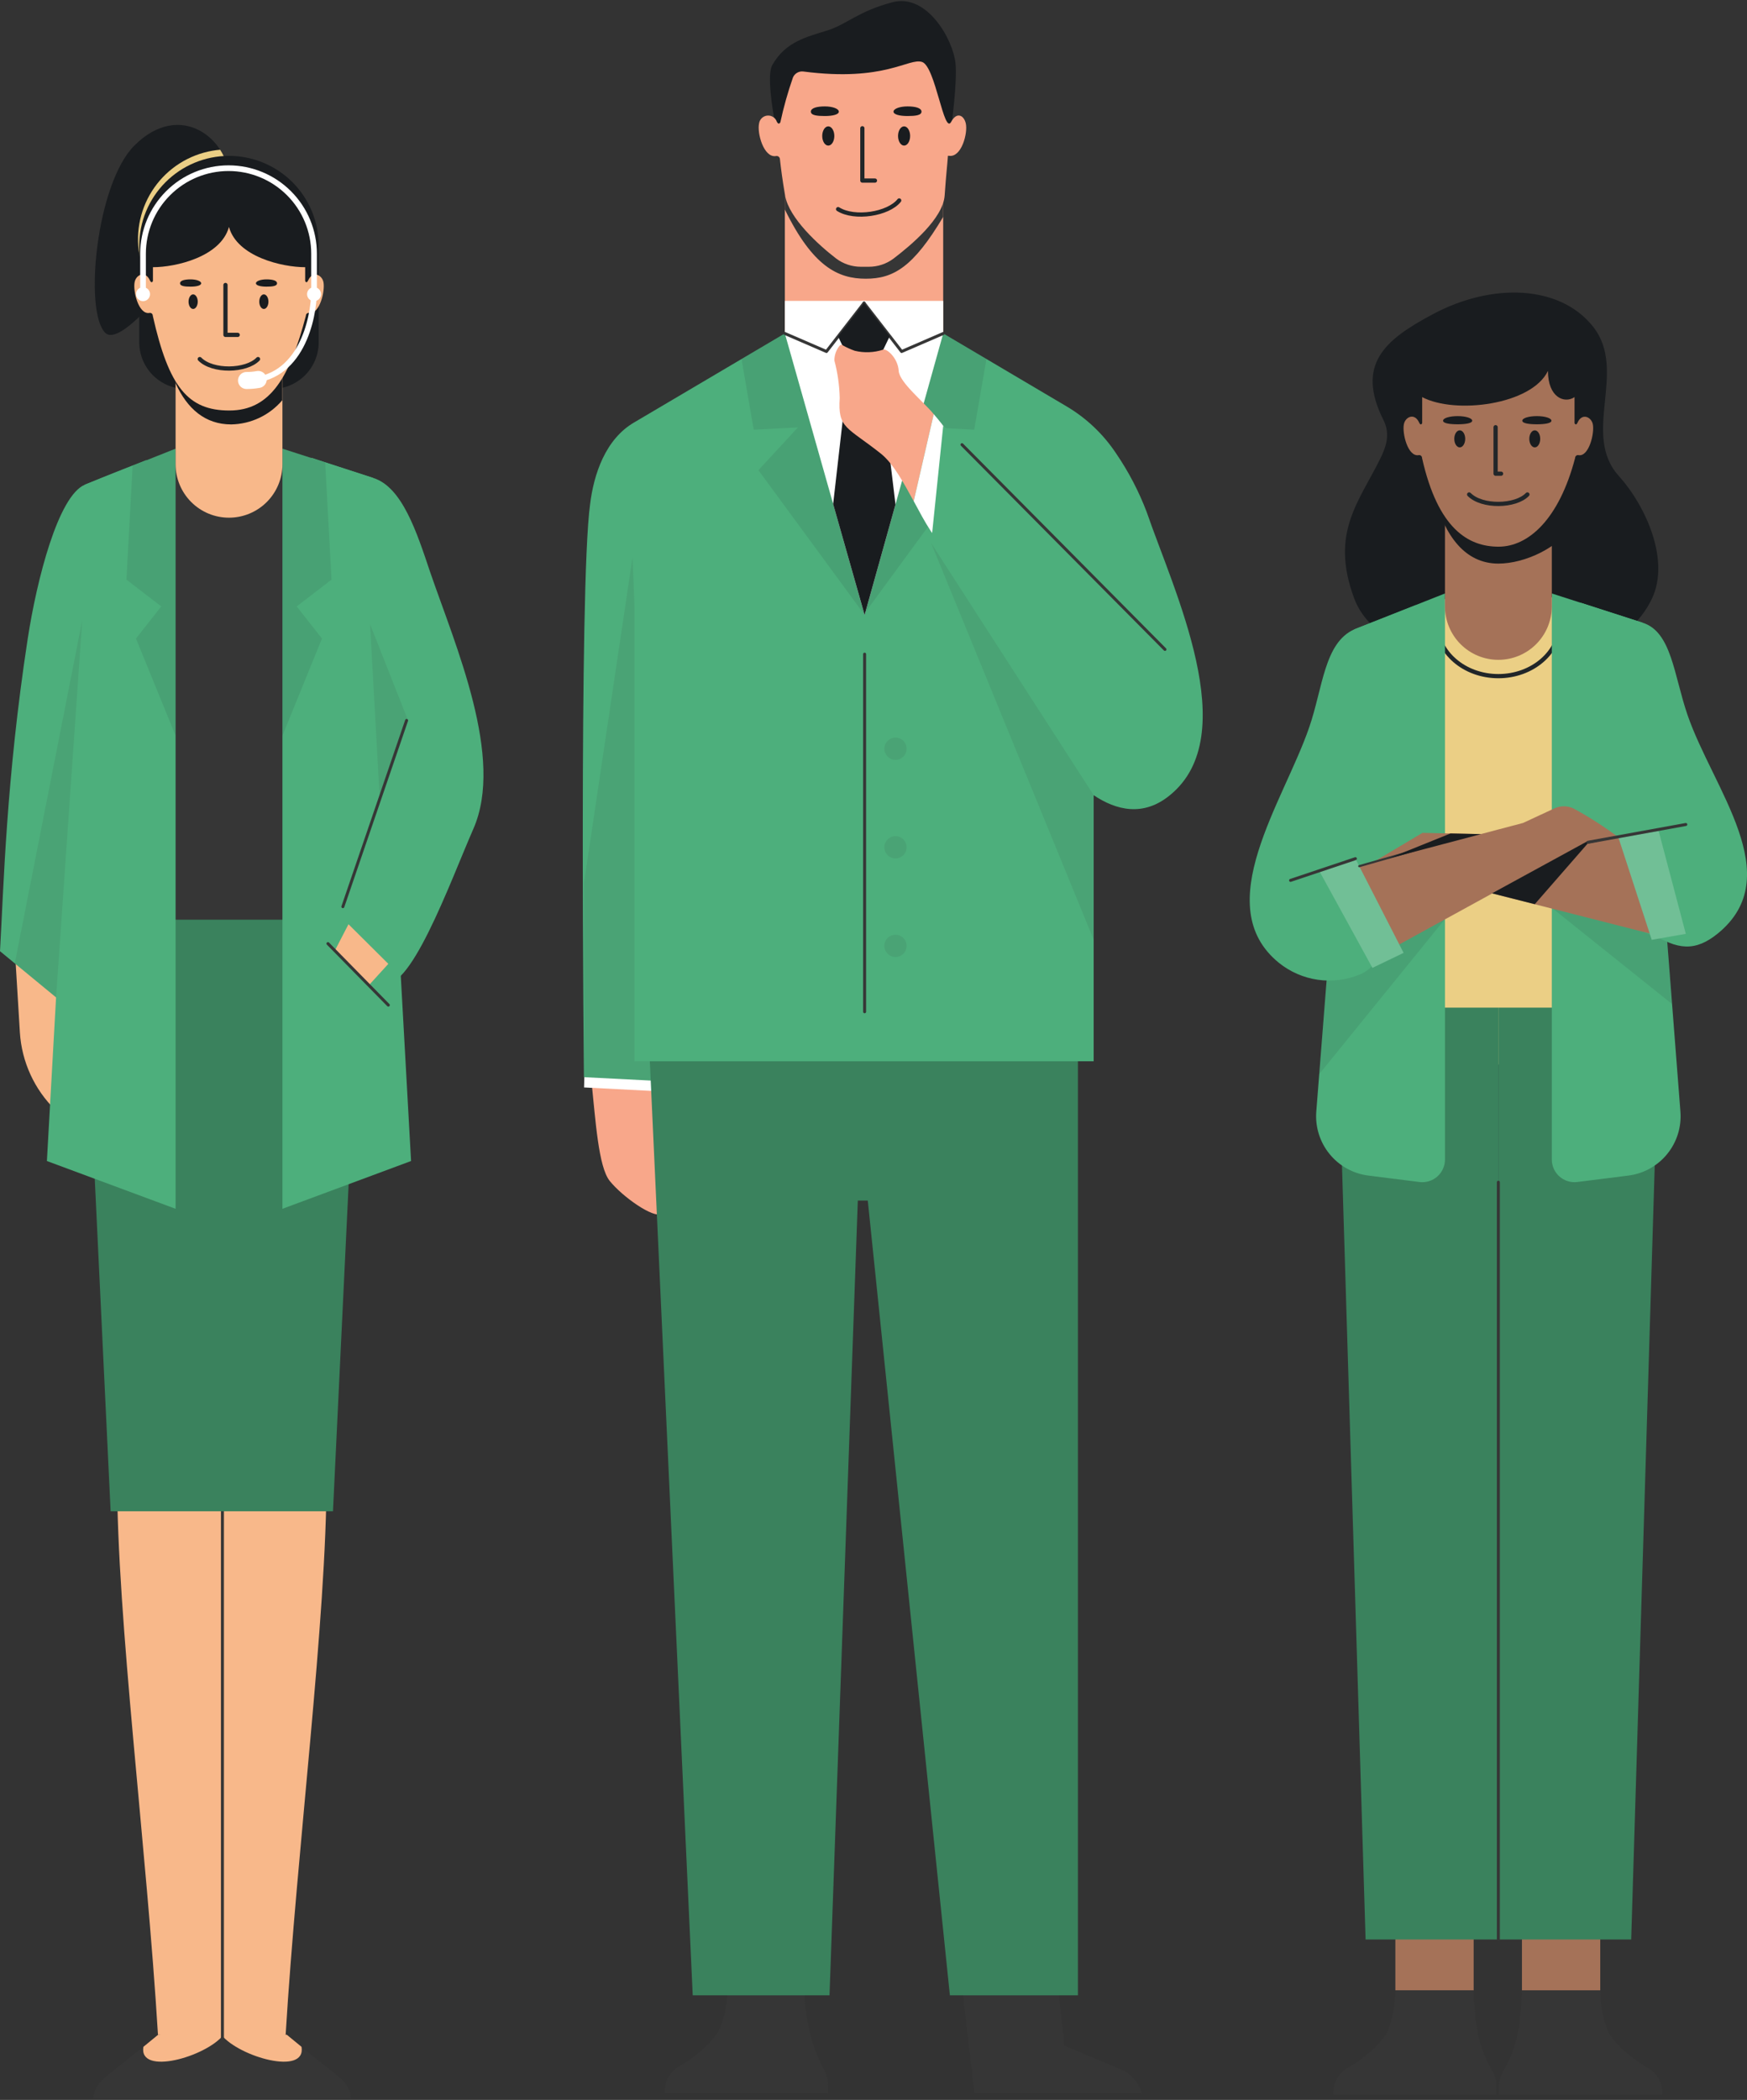 <svg width="129" height="155" viewBox="0 0 129 155" fill="none" xmlns="http://www.w3.org/2000/svg">
<rect x="0" y="0" width="129" height="155" fill="#333333" stroke="none"/>
<g clip-path="url(#clip0)">
<path d="M8.643 108.968C8.643 119.599 10.826 136.351 11.665 150.199H21.092C21.931 136.351 24.114 119.599 24.114 108.968H8.643Z" fill="#F8B88A"/>
<path d="M21.124 150.199C21.124 150.199 23.275 151.92 24.678 153.017C25.512 153.673 25.91 154.168 25.91 154.91H15.832L16.305 150.199H21.124Z" fill="#363636"/>
<path d="M11.696 150.199C11.696 150.199 9.545 151.92 8.142 153.017C7.308 153.673 6.91 154.168 6.91 154.91H16.988L16.515 150.199H11.696Z" fill="#363636"/>
<path d="M10.589 151.081C10.229 153.232 15.203 151.834 16.505 150.199C17.521 148.935 11.665 150.199 11.665 150.199L10.589 151.081Z" fill="#F8B88A"/>
<path d="M22.264 151.081C22.625 153.232 17.656 151.834 16.349 150.199C15.338 148.935 21.189 150.199 21.189 150.199L22.264 151.081Z" fill="#F8B88A"/>
<path d="M16.424 152.555V110.199" stroke="#363636" stroke-width="0.22" stroke-linecap="round" stroke-linejoin="round"/>
<path d="M1.075 69.752L1.468 76.206C1.603 78.379 2.542 80.425 4.103 81.944L5.394 83.197V71.731L1.075 69.752Z" fill="#F8B88A"/>
<path d="M6.071 67.623L8.169 111.554H24.587L26.684 67.779L6.071 67.623Z" fill="#3A825D"/>
<path d="M16.908 13.205C16.908 15.474 9.342 26.144 7.766 24.563C6.19 22.982 7.099 13.571 9.917 10.747C13.321 7.338 16.908 10.296 16.908 13.205Z" fill="#363636"/>
<path d="M16.908 13.205C16.908 15.474 9.342 26.144 7.766 24.563C6.19 22.982 7.099 13.571 9.917 10.747C13.321 7.338 16.908 10.296 16.908 13.205Z" fill="#191C1F"/>
<path d="M16.908 13.205C16.899 12.441 16.674 11.695 16.257 11.054C16.059 11.069 15.862 11.094 15.666 11.129C13.938 11.434 12.402 12.411 11.394 13.847C10.386 15.282 9.988 17.059 10.288 18.787L10.966 22.708C13.638 19.82 16.908 14.695 16.908 13.205Z" fill="#EBCF85"/>
<path d="M16.908 11.506C15.15 11.507 13.465 12.206 12.222 13.45C10.98 14.693 10.282 16.379 10.282 18.136V25.278C10.285 25.817 10.414 26.348 10.658 26.828C10.903 27.308 11.257 27.724 11.691 28.042C12.286 28.478 13.003 28.713 13.74 28.715H20.081C20.816 28.714 21.532 28.479 22.124 28.042C22.562 27.722 22.917 27.302 23.162 26.818C23.407 26.334 23.534 25.799 23.533 25.257V18.136C23.534 17.266 23.363 16.404 23.03 15.599C22.698 14.795 22.21 14.064 21.595 13.448C20.979 12.832 20.249 12.344 19.444 12.011C18.64 11.677 17.778 11.506 16.908 11.506Z" fill="#191C1F"/>
<path d="M6.265 36.389V67.886H27.55V36.028L16.891 31.855L6.265 36.389Z" fill="#363636"/>
<path d="M12.966 33.119V89.225L3.463 85.698L6.265 35.776L12.966 33.119Z" fill="#4DAF7C"/>
<path d="M6.265 35.776C4.302 36.598 2.721 42.761 2.049 47.133C0.452 57.55 0.274 65.456 0 70.21L7.072 76.034L8.282 72.807L11.073 55.06L10.815 33.958C10.815 33.958 7.583 35.216 6.265 35.776Z" fill="#4DAF7C"/>
<path d="M20.855 33.119V89.225L30.353 85.698L27.551 35.275L20.855 33.119Z" fill="#4DAF7C"/>
<path d="M27.55 35.276C29.701 35.937 30.777 39.293 31.767 42.24C33.654 47.725 37.257 55.937 34.956 61.175C33.278 64.993 30.116 73.85 28.094 72.468C26.37 71.348 24.586 70.324 22.748 69.403L23.001 33.791L27.55 35.276Z" fill="#4DAF7C"/>
<path d="M20.855 34.27V24.052H12.966V34.27C12.966 35.316 13.381 36.318 14.12 37.057C14.86 37.797 15.862 38.212 16.908 38.212C17.954 38.212 18.957 37.797 19.697 37.058C20.437 36.319 20.854 35.316 20.855 34.27Z" fill="#F8B88A"/>
<path d="M12.966 28.285C13.821 30.177 15.155 31.328 17.075 31.328C17.792 31.315 18.499 31.149 19.148 30.843C19.797 30.536 20.373 30.095 20.839 29.548V24.278H12.966V28.285Z" fill="#191C1F"/>
<path d="M23.882 20.815C23.764 20.277 23.081 19.96 22.753 20.702C22.694 20.836 22.602 20.895 22.533 20.739V19.723C20.855 19.723 17.52 18.965 16.907 16.754C16.294 18.965 12.966 19.723 11.293 19.723V20.739C11.223 20.895 11.132 20.836 11.072 20.702C10.744 19.96 10.061 20.255 9.943 20.815C9.803 21.487 10.233 23.218 11.019 23.1C11.05 23.092 11.084 23.091 11.116 23.098C11.148 23.104 11.178 23.118 11.203 23.139C11.229 23.159 11.249 23.185 11.263 23.215C11.277 23.245 11.283 23.277 11.282 23.31C12.465 28.575 13.885 30.301 16.934 30.301C19.983 30.301 21.403 27.806 22.586 23.31C22.585 23.277 22.592 23.245 22.605 23.215C22.619 23.185 22.64 23.159 22.665 23.139C22.691 23.118 22.721 23.104 22.753 23.098C22.785 23.091 22.818 23.092 22.85 23.1C23.592 23.202 24.022 21.487 23.882 20.815Z" fill="#F8B88A"/>
<path d="M16.649 21.035V24.719H17.553" stroke="#212629" stroke-width="0.312" stroke-linecap="round" stroke-linejoin="round"/>
<path d="M14.751 26.504C15.692 27.461 18.182 27.408 19.053 26.504" stroke="#212629" stroke-width="0.312" stroke-linecap="round" stroke-linejoin="round"/>
<path d="M23.189 21.454C23.189 23.536 22.211 28.085 18.204 28.085" stroke="white" stroke-width="0.419" stroke-miterlimit="10" stroke-linecap="round"/>
<path d="M19.065 28.01C18.781 28.061 18.493 28.086 18.204 28.085" stroke="white" stroke-width="1.258" stroke-miterlimit="10" stroke-linecap="round"/>
<path d="M23.19 21.454V18.728C23.19 17.053 22.524 15.447 21.34 14.264C20.156 13.079 18.55 12.414 16.876 12.414V12.414C15.202 12.414 13.596 13.079 12.412 14.264C11.228 15.447 10.562 17.053 10.562 18.728V21.454" stroke="white" stroke-width="0.419" stroke-miterlimit="10" stroke-linecap="round"/>
<path d="M23.189 22.229C23.474 22.229 23.705 21.998 23.705 21.713C23.705 21.427 23.474 21.196 23.189 21.196C22.904 21.196 22.673 21.427 22.673 21.713C22.673 21.998 22.904 22.229 23.189 22.229Z" fill="white"/>
<path d="M10.562 22.229C10.847 22.229 11.078 21.998 11.078 21.713C11.078 21.427 10.847 21.196 10.562 21.196C10.277 21.196 10.046 21.427 10.046 21.713C10.046 21.998 10.277 22.229 10.562 22.229Z" fill="white"/>
<path d="M28.675 71.145L27.234 72.727L24.717 70.183L25.733 68.22L28.675 71.145Z" fill="#F8B88A"/>
<path d="M24.216 69.65L28.674 74.189" stroke="#363636" stroke-width="0.22" stroke-linecap="round" stroke-linejoin="round"/>
<path d="M14.074 21.159C13.643 21.159 13.294 21.121 13.294 20.911C13.294 20.701 13.643 20.621 14.074 20.621C14.504 20.621 14.854 20.75 14.854 20.911C14.854 21.073 14.52 21.159 14.074 21.159Z" fill="#191C1F"/>
<path d="M14.262 22.805C14.449 22.805 14.601 22.564 14.601 22.267C14.601 21.97 14.449 21.729 14.262 21.729C14.075 21.729 13.923 21.97 13.923 22.267C13.923 22.564 14.075 22.805 14.262 22.805Z" fill="#191C1F"/>
<path d="M19.677 21.159C20.108 21.159 20.457 21.121 20.457 20.911C20.457 20.701 20.108 20.621 19.677 20.621C19.247 20.621 18.898 20.75 18.898 20.911C18.898 21.073 19.247 21.159 19.677 21.159Z" fill="#191C1F"/>
<path d="M19.483 22.805C19.67 22.805 19.822 22.564 19.822 22.267C19.822 21.97 19.67 21.729 19.483 21.729C19.296 21.729 19.145 21.97 19.145 22.267C19.145 22.564 19.296 22.805 19.483 22.805Z" fill="#191C1F"/>
<path opacity="0.1" d="M9.793 34.367L9.336 42.783L11.906 44.762L10.04 47.133L12.966 54.302V33.119L9.793 34.367Z" fill="#212629"/>
<path opacity="0.1" d="M24.012 34.135L24.48 42.783L21.91 44.762L23.776 47.133L20.855 54.302V33.119L24.012 34.135Z" fill="#212629"/>
<path opacity="0.1" d="M6.072 45.784L4.141 73.625L1.092 71.108L6.072 45.784Z" fill="#363636"/>
<path opacity="0.1" d="M27.324 46.069L28.034 58.841L30.121 53.151L27.324 46.069Z" fill="#363636"/>
<path d="M30.024 53.178L25.318 66.924" stroke="#363636" stroke-width="0.22" stroke-linecap="round" stroke-linejoin="round"/>
</g>
<g clip-path="url(#clip1)">
<path d="M53.674 146.801C53.724 147.813 53.54 148.823 53.136 149.753C52.706 150.662 51.232 151.947 50.146 152.528C49.8 152.726 49.517 153.019 49.332 153.373C49.147 153.726 49.068 154.126 49.103 154.523H61.144V153.985C61.143 153.783 61.123 153.581 61.085 153.383C61.01 153.065 60.877 152.764 60.692 152.496C60.237 151.571 59.905 150.591 59.703 149.581C59.481 148.679 59.4 147.749 59.461 146.822L53.674 146.801Z" fill="#363636"/>
<path d="M70.938 145.816L71.954 154.523H84.323L84.253 154.324C84.128 153.972 83.93 153.651 83.674 153.379C83.418 153.108 83.107 152.893 82.763 152.748L78.601 150.995L78.031 145.816H70.938Z" fill="#363636"/>
<path d="M49.183 86.902C49.242 86.843 49.285 86.768 49.307 86.687C49.399 86.388 49.414 86.069 49.35 85.762L49.13 84.687L49.06 84.305C49.114 83.332 49.216 82.224 49.339 80.54C49.339 80.54 43.553 78.604 43.65 79.551C43.983 82.778 44.187 86.101 45.016 87.16C45.978 88.354 48.242 89.935 48.839 89.607C49.436 89.279 49.022 87.994 48.882 86.951C48.932 86.973 48.987 86.981 49.04 86.972C49.094 86.964 49.144 86.939 49.183 86.902Z" fill="#F8A78A"/>
<path d="M49.081 68.177L43.128 79.379C46.172 73.372 43.338 68.758 43.128 80.266L48.113 80.524C48.409 76.507 48.828 68.914 49.081 68.177Z" fill="white"/>
<path d="M43.569 37.255C42.741 43.332 43.118 79.508 43.118 79.508L48.312 79.772C48.312 79.772 48.947 36.706 46.85 31.167C44.709 32.398 43.838 35.001 43.569 37.255Z" fill="#4DAF7C"/>
<path opacity="0.1" d="M46.705 41.143L43.123 65.171V79.508L48.313 79.771L46.705 41.143Z" fill="#363636"/>
<path d="M47.877 76.007L51.152 147.279H61.252L63.785 76.174L47.877 76.007Z" fill="#3A825D"/>
<path d="M62.284 76.007L63.844 86.359L70.141 147.279H79.595V77.948L62.284 76.007Z" fill="#3A825D"/>
<path d="M84.672 37.792C84.096 36.275 83.343 34.831 82.429 33.49C81.483 32.058 80.223 30.861 78.745 29.989L69.646 24.611H57.955L46.85 31.167V78.336H80.757V58.696C82.418 59.809 84.424 60.309 86.387 58.696C91.84 54.27 86.662 43.59 84.672 37.792Z" fill="#4DAF7C"/>
<path opacity="0.1" d="M63.843 45.391L57.955 24.617L54.755 26.504L55.653 31.715L58.917 31.549L56.002 34.706L63.843 45.391Z" fill="#212629"/>
<path opacity="0.1" d="M63.752 45.391L69.646 24.617L72.84 26.499L71.937 31.715L68.678 31.549L71.587 34.706L63.752 45.391Z" fill="#212629"/>
<path d="M69.646 14.447H57.955V24.611H69.646V14.447Z" fill="#F8A78A"/>
<path d="M57.955 15.464C60.015 19.68 61.881 20.573 63.93 20.573C65.979 20.573 67.442 19.707 69.646 16.007V14.447H57.955V15.464Z" fill="#363636"/>
<path d="M70.232 9.467C70.232 9.467 70.7 6.085 70.555 4.67C70.377 2.917 68.452 -0.508 65.903 0.164C63.354 0.836 62.569 1.777 61.101 2.245C59.633 2.713 58.003 3.046 57.014 4.826C56.637 5.504 57.014 8.053 57.267 9.252C57.982 9.016 70.232 9.467 70.232 9.467Z" fill="#191C1F"/>
<path d="M71.314 9.107C71.179 8.516 70.652 8.22 70.238 8.989C69.7 10.011 69.076 4.896 68.087 4.574C67.097 4.251 65.344 6.063 59.316 5.278C59.158 5.258 58.998 5.291 58.86 5.371C58.722 5.45 58.614 5.572 58.552 5.719C58.175 6.801 57.864 7.906 57.622 9.026C57.536 9.188 57.434 9.129 57.364 8.989C57.315 8.845 57.219 8.721 57.092 8.638C56.964 8.555 56.812 8.517 56.661 8.531C56.51 8.545 56.367 8.609 56.257 8.713C56.146 8.818 56.074 8.957 56.051 9.107C55.89 9.817 56.39 11.645 57.283 11.522C57.318 11.512 57.355 11.51 57.39 11.517C57.426 11.523 57.46 11.537 57.489 11.558C57.519 11.58 57.543 11.607 57.56 11.639C57.578 11.671 57.588 11.706 57.59 11.742C57.67 12.463 57.767 13.226 57.971 14.431C58.256 16.104 60.456 18.093 61.736 19.078C62.265 19.478 62.911 19.693 63.575 19.691H64.15C64.814 19.694 65.461 19.479 65.99 19.078C67.28 18.093 69.636 16.125 69.754 14.431C69.873 12.737 69.937 12.323 69.996 11.5H70.077C70.996 11.645 71.48 9.817 71.314 9.107Z" fill="#F8A78A"/>
<path d="M63.677 9.467V13.329H64.607" stroke="#212629" stroke-width="0.312" stroke-linecap="round" stroke-linejoin="round"/>
<path d="M69.646 22.207V24.617L66.575 25.945L63.677 22.207H69.646Z" fill="white"/>
<path d="M57.955 22.207V24.617L61.026 25.945L63.93 22.207H57.955Z" fill="white"/>
<path d="M57.955 24.617L63.677 22.207L69.646 24.617L63.844 45.391L57.955 24.617Z" fill="white"/>
<path d="M69.647 24.617L66.576 25.945L63.801 22.369" stroke="#363636" stroke-width="0.22" stroke-linecap="round" stroke-linejoin="round"/>
<path d="M57.955 24.617L61.026 25.945L63.801 22.369" stroke="#363636" stroke-width="0.22" stroke-linecap="round" stroke-linejoin="round"/>
<path d="M61.886 15.437C63.096 16.201 65.596 15.808 66.398 14.797" stroke="#212629" stroke-width="0.312" stroke-linecap="round" stroke-linejoin="round"/>
<path d="M63.844 48.285V74.679" stroke="#363636" stroke-width="0.22" stroke-linecap="round" stroke-linejoin="round"/>
<path d="M61.52 37.206L62.73 26.607L61.886 24.837L63.801 22.369L65.699 24.816L64.839 26.607L66.124 37.233L63.844 45.391L61.52 37.206Z" fill="#191C1F"/>
<path d="M62.73 26.606H64.844" stroke="white" stroke-width="0.441" stroke-linecap="round" stroke-linejoin="round"/>
<path opacity="0.1" d="M68.754 40.083L80.757 69.36V50.145L68.754 40.083Z" fill="#363636"/>
<path d="M66.361 27.375C66.302 26.402 65.441 25.687 65.205 25.811C64.528 26.032 63.804 26.059 63.113 25.891C62.816 25.785 62.528 25.656 62.252 25.504C62.233 25.486 62.211 25.473 62.186 25.465C62.162 25.457 62.136 25.455 62.11 25.458C62.085 25.461 62.06 25.47 62.038 25.483C62.016 25.497 61.998 25.515 61.983 25.536C61.74 25.842 61.609 26.221 61.612 26.612C61.852 27.515 61.983 28.442 62.005 29.376C61.854 31.656 62.543 31.489 65.086 33.517C65.995 34.27 66.743 35.668 67.469 36.996L68.948 30.57C68.206 29.656 66.409 28.22 66.361 27.375Z" fill="#F8A78A"/>
<path d="M68.948 30.57L67.469 36.991C68.297 38.529 69.082 40.045 70.088 40.637V32.033C69.735 31.524 69.354 31.036 68.948 30.57Z" fill="white"/>
<path d="M85.382 47.128L80.757 58.691L68.754 40.083L69.647 31.43L85.382 47.128Z" fill="#4DAF7C"/>
<path d="M86.022 47.935L71.034 32.823" stroke="#363636" stroke-width="0.22" stroke-linecap="round" stroke-linejoin="round"/>
<path opacity="0.1" d="M66.124 56.088C66.578 56.088 66.946 55.719 66.946 55.265C66.946 54.81 66.578 54.442 66.124 54.442C65.669 54.442 65.301 54.81 65.301 55.265C65.301 55.719 65.669 56.088 66.124 56.088Z" fill="#363636"/>
<path opacity="0.1" d="M66.124 63.364C66.578 63.364 66.946 62.995 66.946 62.541C66.946 62.087 66.578 61.718 66.124 61.718C65.669 61.718 65.301 62.087 65.301 62.541C65.301 62.995 65.669 63.364 66.124 63.364Z" fill="#363636"/>
<path opacity="0.1" d="M66.124 70.64C66.578 70.64 66.946 70.272 66.946 69.817C66.946 69.363 66.578 68.995 66.124 68.995C65.669 68.995 65.301 69.363 65.301 69.817C65.301 70.272 65.669 70.64 66.124 70.64Z" fill="#363636"/>
<path d="M60.907 8.564C60.337 8.564 59.875 8.515 59.875 8.241C59.875 7.967 60.337 7.854 60.907 7.854C61.478 7.854 61.94 8.026 61.94 8.241C61.94 8.456 61.478 8.564 60.907 8.564Z" fill="#191C1F"/>
<path d="M61.16 10.747C61.407 10.747 61.607 10.429 61.607 10.037C61.607 9.645 61.407 9.327 61.16 9.327C60.914 9.327 60.714 9.645 60.714 10.037C60.714 10.429 60.914 10.747 61.16 10.747Z" fill="#191C1F"/>
<path d="M67.011 8.564C67.581 8.564 68.044 8.515 68.044 8.241C68.044 7.967 67.581 7.854 67.011 7.854C66.441 7.854 65.978 8.026 65.978 8.241C65.978 8.456 66.441 8.564 67.011 8.564Z" fill="#191C1F"/>
<path d="M66.759 10.747C67.005 10.747 67.205 10.429 67.205 10.037C67.205 9.645 67.005 9.327 66.759 9.327C66.512 9.327 66.312 9.645 66.312 10.037C66.312 10.429 66.512 10.747 66.759 10.747Z" fill="#191C1F"/>
<path d="M69.662 81.326H58.02V88.618H69.662V81.326Z" fill="#3A825D"/>
</g>
<g clip-path="url(#clip2)">
<path d="M119.524 35.12C116.749 32.044 120.207 27.375 117.641 24.122C115.195 21.019 110.177 20.847 105.783 23.202C102.266 25.074 100.088 26.897 102.164 31.022C102.702 32.097 102.299 33.06 101.949 33.797C100.346 37.061 98.195 39.336 99.997 44.176C102.369 50.565 118.475 51.597 121.987 44.176C123.315 41.363 121.562 37.384 119.524 35.12Z" fill="#191C1F"/>
<path d="M99.997 47.075V78.572H121.288V46.714L110.629 42.536L99.997 47.075Z" fill="#EBCF85"/>
<path d="M106.085 45.961C106.085 48.145 108.123 49.908 110.64 49.908C113.157 49.908 115.2 48.145 115.2 45.961" stroke="#212629" stroke-width="0.312" stroke-linecap="round" stroke-linejoin="round"/>
<path d="M108.816 140.637H103.035V146.913H108.816V140.637Z" fill="#A57258"/>
<path d="M103.035 146.919C103.033 147.925 102.85 148.923 102.498 149.866C102.083 150.785 100.594 152.06 99.502 152.646C99.157 152.844 98.876 153.136 98.692 153.489C98.508 153.842 98.429 154.24 98.464 154.636H110.511V154.098C110.511 153.897 110.489 153.697 110.446 153.501C110.373 153.183 110.239 152.882 110.053 152.614C109.549 151.702 109.21 150.708 109.053 149.678C108.915 148.764 108.836 147.842 108.816 146.919H103.035Z" fill="#363636"/>
<path d="M112.382 146.919H118.163V140.643H112.382V146.919Z" fill="#A57258"/>
<path d="M118.164 146.919C118.166 147.925 118.349 148.923 118.701 149.866C119.115 150.785 120.605 152.06 121.691 152.646C122.038 152.843 122.321 153.135 122.506 153.488C122.691 153.84 122.77 154.239 122.735 154.636H110.688V154.098C110.689 153.898 110.709 153.698 110.748 153.501C110.825 153.184 110.96 152.883 111.146 152.614C111.648 151.701 111.987 150.707 112.146 149.678C112.284 148.764 112.363 147.842 112.382 146.919H118.164Z" fill="#363636"/>
<path d="M122.541 74.377L120.449 143.16H110.64V74.377H122.541Z" fill="#3A825D"/>
<path d="M98.738 74.377L100.836 143.16H110.639V74.377H98.738Z" fill="#3A825D"/>
<path d="M110.64 87.263V143.16" stroke="#363636" stroke-width="0.22" stroke-linecap="round" stroke-linejoin="round"/>
<path d="M106.698 43.805V85.585C106.698 85.823 106.648 86.058 106.55 86.275C106.452 86.492 106.309 86.686 106.131 86.843C105.952 87.001 105.742 87.118 105.514 87.188C105.286 87.257 105.046 87.277 104.81 87.247L101.046 86.773C99.921 86.632 98.894 86.063 98.178 85.185C97.461 84.307 97.109 83.187 97.195 82.057L99.997 46.456L106.698 43.805Z" fill="#4DAF7C"/>
<path opacity="0.1" d="M106.698 67.838L97.41 79.288L97.964 72.151L106.698 67.838Z" fill="#212629"/>
<path d="M99.997 46.456C97.781 47.451 97.684 50.758 96.674 53.684C94.791 59.169 89.263 66.859 94.431 71.065C95.26 71.734 96.254 72.168 97.308 72.319C98.362 72.471 99.438 72.335 100.422 71.925C100.723 71.805 100.996 71.624 101.223 71.392C101.451 71.16 101.627 70.884 101.741 70.58C101.856 70.276 101.906 69.952 101.888 69.628C101.87 69.305 101.784 68.988 101.637 68.699L104.805 65.725L104.547 44.665L99.997 46.456Z" fill="#4DAF7C"/>
<path d="M114.587 43.805V85.585C114.587 85.822 114.637 86.057 114.734 86.274C114.832 86.49 114.974 86.684 115.152 86.841C115.331 86.998 115.54 87.116 115.767 87.186C115.994 87.256 116.233 87.276 116.469 87.247L120.234 86.773C121.359 86.633 122.386 86.065 123.103 85.186C123.82 84.308 124.172 83.187 124.084 82.057L121.282 45.961L114.587 43.805Z" fill="#4DAF7C"/>
<path opacity="0.1" d="M112.081 65.004L123.466 74.109L123.111 69.5L112.081 65.004Z" fill="#212629"/>
<path d="M121.282 45.961C123.433 46.623 123.594 49.817 124.605 52.764C126.493 58.249 132.016 64.67 126.853 68.897C125.208 70.237 123.869 70.167 121.825 68.795C120.101 67.67 118.317 66.641 116.479 65.714L116.732 44.493L121.282 45.961Z" fill="#4DAF7C"/>
<path d="M101.32 63.687L105.036 61.476L119.497 61.794L122.611 69.107L101.32 63.687Z" fill="#A57258"/>
<path d="M101.836 70.527L117.222 62.089L119.497 61.794C118.47 61.028 117.392 60.334 116.27 59.718C116.043 59.593 115.79 59.524 115.531 59.516C115.273 59.507 115.015 59.56 114.781 59.669L112.463 60.745L98.002 64.558L101.836 70.527Z" fill="#A57258"/>
<path d="M97.41 64.273L101.341 71.442L103.643 70.334L100.083 63.38L97.41 64.273Z" fill="#71BF96"/>
<path d="M100.368 63.934L104.353 62.799" stroke="#363636" stroke-width="0.156" stroke-linecap="round" stroke-linejoin="round"/>
<path d="M119.497 61.794L121.965 69.371L124.482 68.93L122.476 61.336L119.497 61.794Z" fill="#71BF96"/>
<path d="M107.106 61.519L109.36 61.568L102.492 63.38L107.106 61.519Z" fill="#191C1F"/>
<path d="M110.172 65.94L117.222 62.09L119.497 61.794L117.222 62.278L113.329 66.741L110.172 65.94Z" fill="#191C1F"/>
<path d="M117.26 62.17L124.482 60.858" stroke="#363636" stroke-width="0.22" stroke-linecap="round" stroke-linejoin="round"/>
<path d="M95.297 64.983L100.083 63.38" stroke="#363636" stroke-width="0.22" stroke-linecap="round" stroke-linejoin="round"/>
<path d="M114.587 44.762V34.496H106.697V44.762C106.697 45.807 107.113 46.81 107.852 47.549C108.591 48.289 109.594 48.704 110.639 48.704C111.685 48.704 112.688 48.289 113.428 47.55C114.169 46.811 114.585 45.808 114.587 44.762Z" fill="#A57258"/>
<path d="M110.177 30.608V34.469H111.107" stroke="#363636" stroke-width="0.441" stroke-linecap="round" stroke-linejoin="round"/>
<path d="M116.313 34.496H105.918V36.647C106.682 39.556 108.182 41.6 110.64 41.6C112.576 41.6 115.205 40.433 116.313 38.518V34.496Z" fill="#191C1F"/>
<path d="M117.615 31.307C117.497 30.769 116.814 30.457 116.485 31.199C116.426 31.334 116.335 31.388 116.265 31.232V29.312C115.517 29.812 114.302 29.339 114.302 27.376C113.108 29.882 107.462 30.602 105.015 29.312V31.232C104.945 31.388 104.853 31.334 104.794 31.199C104.466 30.457 103.783 30.748 103.665 31.307C103.525 31.979 103.955 33.716 104.74 33.598C104.772 33.59 104.804 33.589 104.836 33.595C104.867 33.601 104.897 33.615 104.923 33.635C104.948 33.655 104.969 33.68 104.983 33.709C104.997 33.738 105.004 33.77 105.004 33.802C106.187 39.072 108.446 40.352 110.656 40.352C112.866 40.352 115.125 38.32 116.308 33.802C116.308 33.77 116.315 33.738 116.329 33.709C116.343 33.68 116.364 33.655 116.389 33.635C116.415 33.615 116.444 33.601 116.476 33.595C116.508 33.589 116.54 33.59 116.572 33.598C117.324 33.716 117.755 31.979 117.615 31.307Z" fill="#A57258"/>
<path d="M110.436 31.533V34.964H110.839" stroke="#212629" stroke-width="0.312" stroke-linecap="round" stroke-linejoin="round"/>
<path d="M108.483 36.497C109.425 37.454 111.914 37.405 112.786 36.497" stroke="#212629" stroke-width="0.312" stroke-linecap="round" stroke-linejoin="round"/>
<path d="M107.789 33.022C108.012 33.022 108.192 32.74 108.192 32.393C108.192 32.045 108.012 31.764 107.789 31.764C107.566 31.764 107.386 32.045 107.386 32.393C107.386 32.74 107.566 33.022 107.789 33.022Z" fill="#191C1F"/>
<path d="M107.633 31.318C107.042 31.318 106.558 31.248 106.558 31.054C106.558 30.86 107.031 30.715 107.633 30.715C108.235 30.715 108.709 30.866 108.709 31.054C108.709 31.242 108.219 31.318 107.633 31.318Z" fill="#191C1F"/>
<path d="M113.328 33.022C113.551 33.022 113.731 32.74 113.731 32.393C113.731 32.045 113.551 31.764 113.328 31.764C113.105 31.764 112.925 32.045 112.925 32.393C112.925 32.74 113.105 33.022 113.328 33.022Z" fill="#191C1F"/>
<path d="M113.485 31.318C112.899 31.318 112.409 31.248 112.409 31.054C112.409 30.86 112.882 30.715 113.485 30.715C114.087 30.715 114.56 30.866 114.56 31.054C114.56 31.242 114.071 31.318 113.485 31.318Z" fill="#191C1F"/>
</g>
<defs>
<clipPath id="clip0">
<rect width="35.698" height="145.69" fill="white" transform="translate(0 9.22)"/>
</clipPath>
<clipPath id="clip1">
<rect width="45.781" height="154.445" fill="white" transform="translate(43.031 0.078)"/>
</clipPath>
<clipPath id="clip2">
<rect width="36.72" height="133.047" fill="white" transform="translate(92.28 21.589)"/>
</clipPath>
</defs>
</svg>
